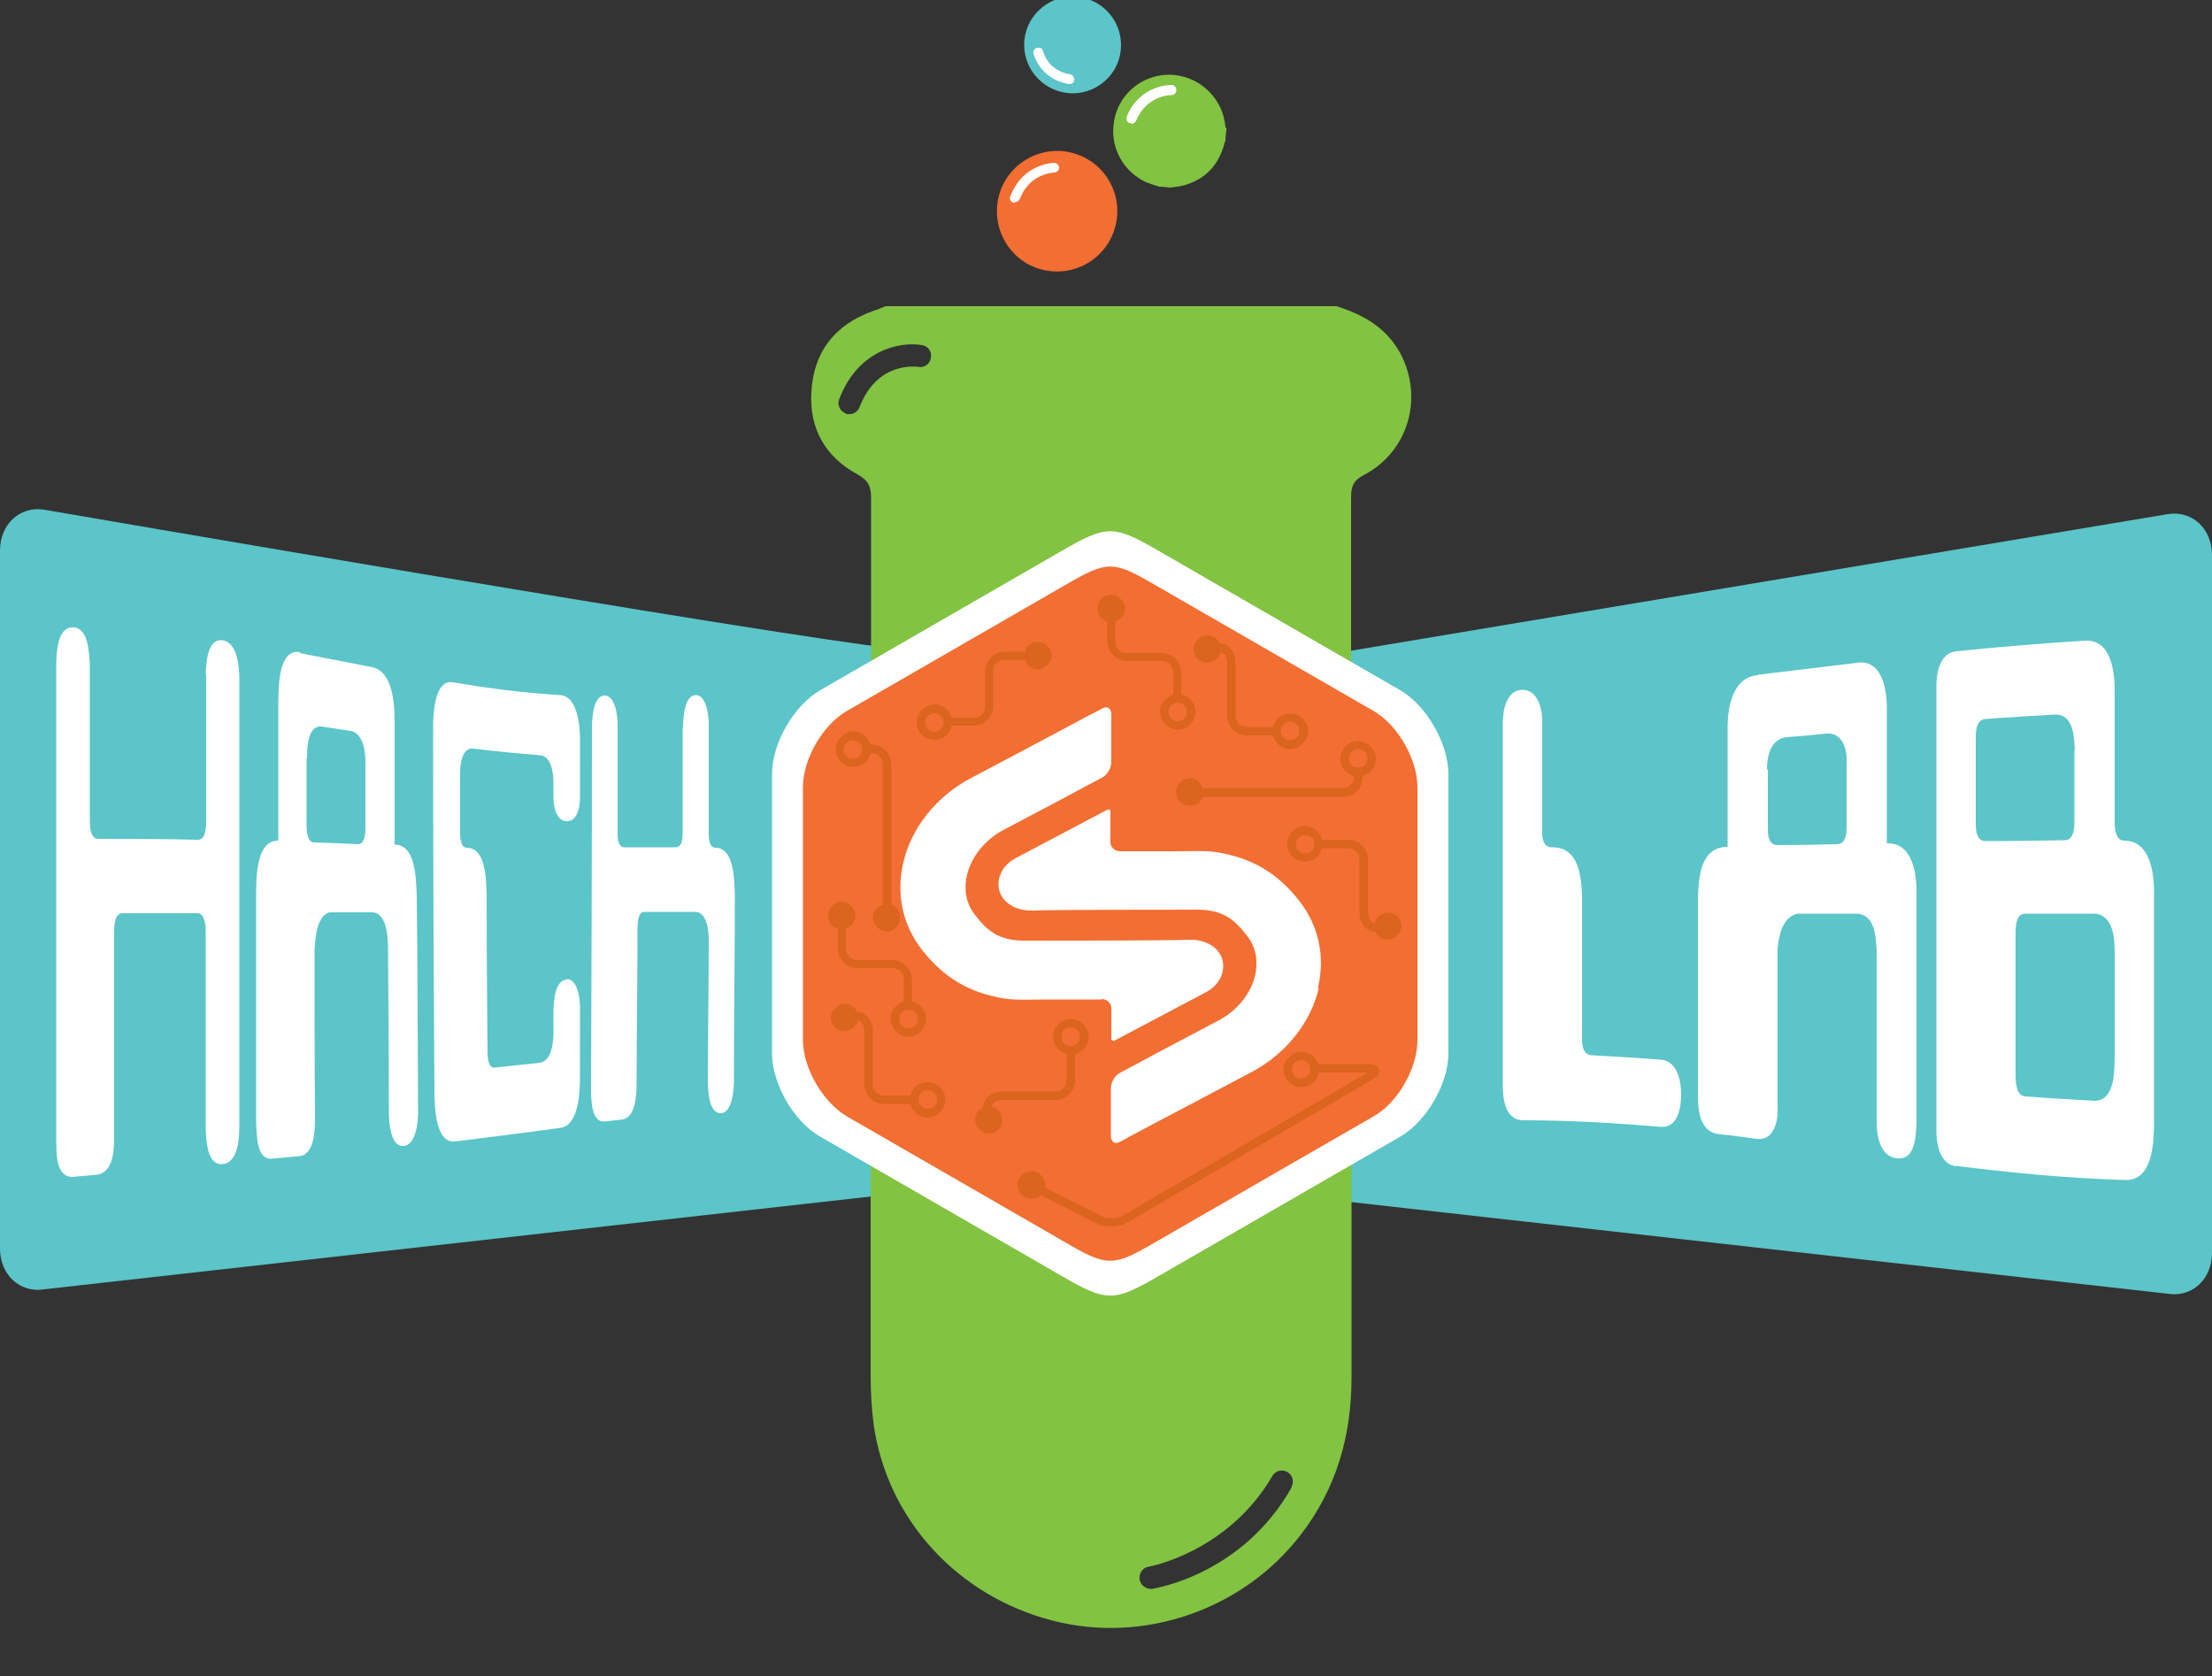 <?xml version="1.0" encoding="UTF-8"?> <svg xmlns="http://www.w3.org/2000/svg" id="Layer_1" version="1.1" viewBox="0 0 500 378.9"><rect x="0" y="0" width="500" height="378.9" fill="#333333" stroke="none"/><defs><style> .st0 { fill: #db641e; } .st1 { fill: #fff; } .st2 { fill: #82c341; } .st3 { fill: #f26e32; } .st4 { fill: #5bc5c9; } </style></defs><path class="st4" d="M186.2,256.7c-6-3.4-10.8-11.9-10.8-18.8v-62.5c0-6.9,4.9-15.3,10.8-18.8l16-9.2v-.8c-28.8-3.2-192.2-31.4-192.2-31.4-5.5-.9-10,3.3-10,9.2v157.8c0,5.9,4.5,10.1,10,9.2l194.2-21.8v-2.5s-18-10.4-18-10.4Z"></path><path class="st4" d="M490,116.2s-162.7,27.2-189,31.6l15.2,8.8c6,3.5,10.9,11.9,10.9,18.8v62.5c0,6.9-4.9,15.3-10.9,18.8l-20.5,11.8v2.1s194.3,21.8,194.3,21.8c5.5.9,10-3.3,10-9.2V125.4c0-5.9-4.5-10.1-10-9.2Z"></path><g><path class="st4" d="M242.5-.8c-6,0-11,4.9-11,10.9,0,6,4.8,10.9,10.9,11,6,0,11-4.8,11-10.9,0-6-4.8-10.9-10.9-11Z"></path><path class="st1" d="M241.8,19c0,0-.1,0-.2,0-6.6-1.1-7.9-6.7-8-6.9-.1-.6.2-1.2.9-1.3.6-.1,1.2.2,1.3.8,0,.2,1.1,4.4,6.1,5.2.6.1,1,.7.9,1.3,0,.6-.6.9-1.1.9Z"></path></g><g><path class="st3" d="M243.2,34.8c-7.1-2.4-14.9,1.6-17.2,8.7-2.3,7.2,1.6,14.9,8.7,17.2,7.2,2.3,14.9-1.6,17.2-8.8,2.3-7.1-1.6-14.8-8.7-17.1Z"></path><path class="st1" d="M229.4,45.8c-.1,0-.3,0-.4,0-.6-.2-.9-.9-.6-1.5,2.8-7.3,9.6-7.5,9.9-7.5,0,0,0,0,0,0,.6,0,1.1.5,1.1,1.1,0,.6-.5,1.1-1.1,1.1-.2,0-5.6.2-7.8,6-.2.4-.6.7-1.1.7Z"></path></g><g><path class="st2" d="M277,28.9c-.5-7.8-7.9-13.4-15.5-11.7-5.4,1.2-9.3,5.7-9.8,11.1-.6,5.4,2.4,10.6,7.4,12.9,1,.4,2,.7,3,1,.8,0,1.6.1,2.4.2,1-.2,2.1-.2,3.1-.5,4.9-1.4,7.9-4.6,9.2-9.6,0-.2.1-.3.2-.5,0-.8.1-1.6.2-2.4,0-.2,0-.4,0-.6Z"></path><path class="st1" d="M255.7,27.8c-.1,0-.3,0-.4,0-.6-.2-.8-.9-.6-1.5,3-7.2,9.9-7.1,10.1-7.1.6,0,1.1.5,1.1,1.2,0,.6-.5,1.1-1.1,1.1s0,0,0,0c-.5,0-5.6.1-8,5.8-.2.4-.6.7-1,.7Z"></path></g><g><path class="st1" d="M46.5,152.5c.1-2.6.3-8.2,3.8-7.8,3.3.5,3.8,5.8,3.8,8.7,0,33.7,0,67.4,0,101.1,0,2.8-.3,8.3-3.8,8.6-3.5.3-3.7-5.3-3.8-8,0-14.8,0-29.7,0-44.5,0-2.8-.7-4.2-1.9-4.2-5.6,0-11.3,0-16.9,0-1.3,0-1.9,1.4-1.9,4.3,0,15.4,0,30.8,0,46.1,0,2.9-.1,8.2-3.9,8.7-2.2.2-3.3.3-5.5.5-3.9,0-3.6-5.5-3.7-8.1v-107.9c.1-2.8.3-8.3,3.8-8.2,3.5,0,3.6,5.7,3.8,8.3v35.2c0,2.9.6,4.3,1.9,4.3,7.5,0,15,0,22.5.2,1.3,0,1.9-1.4,1.9-4.1v-33.3Z"></path><path class="st1" d="M67.7,147.6c5.5,1.1,11,2.1,16.5,3.2,4.5,1,5,8.1,5,12.2v27.9c4.8,0,4.8,7.6,5,11.3.2,16.1.2,32.3.3,48.4.1,2.7-.4,8.1-3.2,8.4-3,.3-3.4-5.1-3.4-7.8,0-12.3-.1-24.6-.2-36.9,0-2.6-.3-7.8-3.4-8.1-3.3,0-6.6,0-9.9,0-2.8,1-3.1,5.6-3.3,8.3,0,12.8,0,25.5.1,38.3,0,2.9-.2,8-3.4,8.5-2.2.2-4.4.4-6.5.6-3.4,0-3.2-5.3-3.4-7.9,0-17.3,0-34.6,0-51.9,0-3.7,0-12.2,5-12.1v-31.5c.1-3.3,0-12,5-11.1ZM69.3,171.3v15.2c0,2.6.6,3.9,1.7,3.9,3.3.1,6.6.2,9.9.4,1.1,0,1.7-1.2,1.7-3.6v-14.3c.1-2.7-.4-7.1-3.3-7.7-2.2-.3-4.4-.7-6.6-1-3.1-.3-3.3,4.6-3.3,7.2Z"></path><path class="st1" d="M128.1,221.3c2.5-.1,3.1,4.6,3,7,0,4.8,0,9.6,0,14.5,0,3.9-.2,11.5-4.4,12.1-7.9,1.1-15.9,2.1-23.9,3.1-4.4.4-4.6-8-4.6-11.6-.2-27.3-.3-54.7-.3-82,0-3.4.4-10.9,4.5-10.2,8,1.4,16.1,2.4,24.2,2.9,4,.2,4.6,7.2,4.5,10.9v11.9c.1,2.4-.6,5.8-3,5.7-2.4,0-3.1-3.5-3-5.9,0-1.1,0-1.7,0-2.8,0-2.5-.6-6-3-6.2-5-.4-10.1-.9-15.1-1.5-2.6-.4-3.1,3.8-3,6.1v12.9c0,2.2.5,3.4,1.5,3.4,4.3,0,4.4,7,4.5,10.8,0,11.7.1,23.4.2,35.1,0,2.6.5,3.8,1.5,3.8,3.5-.4,6.9-.7,10.4-1.1,2.7-.5,3.1-5,3-7.7,0-1.5,0-2.2,0-3.7,0-2.7.4-7.3,3-7.4Z"></path><path class="st1" d="M154.4,164.5c0-2.7.4-7.4,2.9-7.4,2.4,0,3,4.8,2.9,7.4v24c0,2,.5,3.1,1.5,3.1,4.2,0,4.3,7,4.4,10.7,0,13.9-.2,27.9-.2,41.8,0,2.6-.5,7.5-3,7.5-2.6,0-2.9-4.7-2.9-7.4,0-10.3.2-20.6.2-30.9.1-2.6-.3-7-2.9-7.2-3.9,0-7.8,0-11.7,0-1,0-1.5,1.3-1.5,3.8,0,11.7-.2,23.5-.2,35.2,0,2.8-.4,7.4-3.1,7.9-1.7.2-2.6.3-4.3.5-2.8,0-2.9-4.8-2.9-7.4.1-27.2.2-54.4.2-81.5,0-2.7.4-7.4,2.9-7.4,2.4,0,3,4.8,2.9,7.3v23.9c0,2,.5,3.1,1.5,3.1,3.9,0,7.8,0,11.7,0,1,0,1.5-1.1,1.5-3.1v-24Z"></path></g><g><path class="st1" d="M344.1,155.9c3.6,0,4.6,4.6,4.5,7.5v24.9c0,2.1.8,3.3,2.3,3.2,6,0,6.5,6.6,6.7,10.8,0,10.9,0,21.7,0,32.6,0,2.3.7,3.5,2.2,3.6,5.2.3,10.5.6,15.7,1,3.8.4,4.5,5.1,4.5,7.9,0,2.6-.6,7.5-4.5,7.3-10.4-.9-20.8-1.5-31.3-1.5-3.9-.1-4.5-4.7-4.5-7.7,0-27.4,0-54.7,0-82.1,0-2.9.8-7.5,4.5-7.5Z"></path><path class="st1" d="M397.4,152.5c7.5-.9,14.9-1.8,22.4-2.7,6-.9,6.8,7,6.7,10.9v29.9c6.1-.2,6.8,7.5,6.7,11.7v51.8c-.2,2.7-.2,8.2-4.5,7.7-4-.5-4.6-5.8-4.5-8.8v-38.2c-.2-2.9-.3-8.1-4.5-8.3-4.5,0-9,0-13.4,0-3.5.8-4.2,5.1-4.5,7.9v35.7c.2,2.8-.6,7.8-4.7,7.3-2.9-.4-5.8-.8-8.8-1.1-3.9-.6-4.5-5.1-4.5-8.3v-45.5c.2-4.3.6-11.1,6.7-11.1v-26.9c0-4.4,1-11.3,6.7-11.9ZM399.6,173.9v13.6c0,2.3.7,3.5,2.2,3.5,4.5,0,9-.1,13.4-.2,1.5,0,2.2-1.3,2.2-3.7v-14.5c.2-2.8-.7-7.1-4.5-6.8-3,.3-6,.6-9,.8-3.7.4-4.5,4.3-4.5,7.3Z"></path><path class="st1" d="M442.2,263.6c-4.1-.5-4.6-5.9-4.5-8.9v-99c-.1-3,.5-8.1,4.5-8.5,9.7-1,19.4-1.8,29.1-2.4,6.2-.4,6.8,7.9,6.7,12v29.1c0,2.8.8,4.1,2.2,4.1,6.1,0,6.8,8.1,6.7,12.3v51.5c-.1,4.2-.1,13.2-6.7,12.9-12.8-.4-25.4-1.6-38.1-3.2ZM469,169.5c-.2-2.8-.2-8.1-4.5-8-5.2.3-10.5.6-15.7,1-1.5.1-2.2,1.5-2.2,4.1v19.6c0,2.6.7,3.9,2.2,3.9,6,0,11.9-.1,17.9-.2,1.5,0,2.2-1.4,2.2-4.1v-16.4ZM478,239.4v-24c0-3-.2-8.6-4.5-8.9-5.2,0-10.4,0-15.7,0-1.5,0-2.2,1.4-2.2,4.3v32.2c0,3.1.7,4.7,2.2,4.8,5.2.4,10.4.7,15.7,1,4.5-.1,4.4-6.5,4.5-9.4Z"></path></g><path class="st1" d="M247.9,231.5c0-2.3,1.9-4.2,4.2-4.2s4.2,1.9,4.2,4.2-1.9,4.2-4.2,4.2-4.2-1.9-4.2-4.2ZM294.2,209.1c-3.2,0-5.7,2.6-5.7,5.7s2.6,5.7,5.7,5.7,5.7-2.6,5.7-5.7-2.6-5.7-5.7-5.7ZM254,182.6c0-2.3-1.9-4.2-4.2-4.2s-4.2,1.9-4.2,4.2,1.9,4.2,4.2,4.2,4.2-1.9,4.2-4.2ZM208.9,190.4c-3.2,0-5.7,2.6-5.7,5.7s2.6,5.7,5.7,5.7,5.7-2.6,5.7-5.7-2.6-5.7-5.7-5.7ZM249.8,164.5c3.2,0,5.7-2.6,5.7-5.7s-2.6-5.7-5.7-5.7-5.7,2.6-5.7,5.7,2.6,5.7,5.7,5.7ZM251,249.2c-3.2,0-5.7,2.6-5.7,5.7s2.6,5.7,5.7,5.7,5.7-2.6,5.7-5.7-2.6-5.7-5.7-5.7Z"></path><g><path class="st2" d="M278.2,134.7l27.2,15.7c0-20.1,0-34.7,0-38.1,0-2.3.5-3.7,2.8-4.9,10.1-5.2,13.7-17.5,8.3-27.6-3.2-5.8-8.4-8.7-14.4-10.6h-101.9c-1,.4-1.9.8-2.9,1.1-8.6,3.1-13.4,9.2-13.9,18.3-.5,8.3,3.2,14.7,10.4,18.6,2.5,1.4,3.1,2.7,3.1,5.4,0,3.3,0,17.6,0,37.8l27.2-15.7M189.7,90.2c4.4-11.5,14.2-13,18.7-12.2,1.4.2,2.3,1.5,2,2.9-.2,1.4-1.5,2.3-2.9,2-.4,0-9.2-1.3-13.2,9.1-.4,1-1.3,1.6-2.3,1.6s-.6,0-.9-.2c-1.3-.5-1.9-2-1.4-3.2Z"></path><path class="st2" d="M262,287.9c-10.1,5.9-11.6,5.9-21.7,0l-43.5-25.1c0,16,0,31.9,0,47.9,0,3.8.2,7.6.7,11.4,3.1,21.4,19,38.7,40.5,44.2,20.6,5.3,43-2.5,56-19.4,8.1-10.5,11.5-22.4,11.5-35.6,0-16.2,0-32.4,0-48.5l-43.4,25.1ZM292,336.1c-11.1,19.7-30.6,22.8-31.5,23-.1,0-.3,0-.4,0-1.2,0-2.3-.9-2.5-2.1-.2-1.4.7-2.7,2-2.9.2,0,18-3.3,28-20.5.7-1.2,2.2-1.6,3.4-.9,1.2.7,1.6,2.2.9,3.4Z"></path></g><path class="st1" d="M316.5,156l-54.6-31.5c-10.2-5.9-11.7-5.9-21.9,0l-54.6,31.5c-6,3.5-10.9,12-10.9,19v63c0,6.9,4.9,15.5,10.9,18.9l54.6,31.5c10.2,5.9,11.7,5.9,21.9,0l54.6-31.5c6-3.5,10.9-12,10.9-18.9v-63c0-6.9-4.9-15.5-10.9-19Z"></path><path class="st3" d="M310.5,160.7l-49.6-28.6c-9.3-5.4-10.6-5.4-19.9,0l-49.6,28.6c-5.5,3.2-9.9,10.9-9.9,17.2v57.2c0,6.3,4.5,14,9.9,17.2l49.6,28.6c9.3,5.4,10.6,5.4,19.9,0l49.6-28.6c5.5-3.1,9.9-10.9,9.9-17.2v-57.2c0-6.3-4.5-14.1-9.9-17.2Z"></path><g><path class="st0" d="M309.2,240.5h-11.3c-.5-1.6-2-2.8-3.8-2.8s-4,1.8-4,4,1.8,4,4,4,3.6-1.4,4-3.3h11.1l-55.3,32.3c-1.3.8-3.8.9-5.1.1l-12.6-6.4c0-.2,0-.4,0-.6,0-1.7-1.4-3.1-3.1-3.1s-3.1,1.4-3.1,3.1,1.4,3.1,3.1,3.1,1.5-.3,2.1-.8l12.6,6.4c.9.5,2.1.7,3.3.7s2.7-.3,3.7-.9l55.4-32.3c1.2-.7,1.8-1.5,1.5-2.3-.2-.8-1.1-1.2-2.5-1.2ZM294.1,243.8c-1.2,0-2.1-.9-2.1-2.1s.9-2.1,2.1-2.1,2.1.9,2.1,2.1-.9,2.1-2.1,2.1Z"></path><path class="st0" d="M313.7,206.3c-1.5,0-2.7,1-3,2.4-.8-.1-1.5-1.2-1.5-2.5v-12c0-2.4-2-4.4-4.4-4.4h-6c-.4-1.8-2-3.1-3.9-3.1s-4,1.8-4,4,1.8,4,4,4,3.5-1.3,3.9-3h6c1.4,0,2.5,1.1,2.5,2.5v12c0,2.4,1.6,4.4,3.6,4.4h0c.5,1.1,1.5,1.8,2.8,1.8s3.1-1.4,3.1-3.1-1.4-3.1-3.1-3.1ZM295,192.9c-1.2,0-2.1-.9-2.1-2.1s.9-2.1,2.1-2.1,2.1.9,2.1,2.1-.9,2.1-2.1,2.1Z"></path><path class="st0" d="M226.5,253.1c0-1.5-1-2.7-2.4-3,.1-.8,1.2-1.5,2.5-1.5h12c2.4,0,4.4-2,4.4-4.4v-6c1.8-.4,3.1-2,3.1-3.9s-1.8-4-4-4-4,1.8-4,4,1.3,3.5,3,3.9v6c0,1.4-1.1,2.5-2.5,2.5h-12c-2.4,0-4.4,1.6-4.4,3.6h0c-1.1.5-1.8,1.6-1.8,2.8s1.4,3.1,3.1,3.1,3.1-1.4,3.1-3.1ZM239.9,234.3c0-1.2.9-2.1,2.1-2.1s2.1.9,2.1,2.1-.9,2.1-2.1,2.1-2.1-.9-2.1-2.1Z"></path><path class="st0" d="M272.9,149.7c1.5,0,2.7-1,3-2.4.8.1,1.5,1.2,1.5,2.5v12c0,2.4,2,4.4,4.4,4.4h6c.4,1.8,2,3.1,3.9,3.1s4-1.8,4-4-1.8-4-4-4-3.5,1.3-3.9,3h-6c-1.4,0-2.5-1.1-2.5-2.5v-12c0-2.4-1.6-4.4-3.6-4.4h0c-.5-1.1-1.5-1.8-2.8-1.8s-3.1,1.4-3.1,3.1,1.4,3.1,3.1,3.1ZM291.6,163.1c1.2,0,2.1.9,2.1,2.1s-.9,2.1-2.1,2.1-2.1-.9-2.1-2.1.9-2.1,2.1-2.1Z"></path><path class="st0" d="M190.9,233c1.5,0,2.7-1,3-2.4.8.1,1.5,1.2,1.5,2.5v12c0,2.4,2,4.4,4.4,4.4h6c.4,1.8,2,3.1,3.9,3.1s4-1.8,4-4-1.8-4-4-4-3.5,1.3-3.9,3h-6c-1.4,0-2.5-1.1-2.5-2.5v-12c0-2.4-1.6-4.4-3.6-4.4h0c-.5-1.1-1.5-1.8-2.8-1.8s-3.1,1.4-3.1,3.1,1.4,3.1,3.1,3.1ZM209.7,246.4c1.2,0,2.1.9,2.1,2.1s-.9,2.1-2.1,2.1-2.1-.9-2.1-2.1.9-2.1,2.1-2.1Z"></path><path class="st0" d="M250.3,140.3v4.7c0,2.4,2,4.4,4.4,4.4h8c1.4,0,2.5,1.1,2.5,2.5v5.1c-1.7.5-3,2-3,3.9s1.8,4,4,4,4-1.8,4-4-1.4-3.5-3.2-3.9v-5c0-2.4-2-4.4-4.4-4.4h-8c-1.4,0-2.5-1.1-2.5-2.5v-4.7c1.3-.4,2.2-1.6,2.2-2.9s-1.4-3.1-3.1-3.1-3.1,1.4-3.1,3.1.9,2.5,2,2.9ZM268.3,160.9c0,1.2-.9,2.1-2.1,2.1s-2.1-.9-2.1-2.1.9-2.1,2.1-2.1,2.1.9,2.1,2.1Z"></path><path class="st0" d="M189.4,209.7v4.7c0,2.4,2,4.4,4.4,4.4h8c1.4,0,2.5,1.1,2.5,2.5v5.1c-1.7.5-3,2-3,3.9s1.8,4,4,4,4-1.8,4-4-1.4-3.5-3.2-3.9v-5c0-2.4-2-4.4-4.4-4.4h-8c-1.4,0-2.5-1.1-2.5-2.5v-4.7c1.3-.4,2.2-1.6,2.2-2.9s-1.4-3.1-3.1-3.1-3.1,1.4-3.1,3.1.9,2.5,2,2.9ZM207.5,230.3c0,1.2-.9,2.1-2.1,2.1s-2.1-.9-2.1-2.1.9-2.1,2.1-2.1,2.1.9,2.1,2.1Z"></path><path class="st0" d="M231.8,147.3h-4.7c-2.4,0-4.4,2-4.4,4.4v8c0,1.4-1.1,2.5-2.5,2.5h-5.1c-.5-1.7-2-3-3.9-3s-4,1.8-4,4,1.8,4,4,4,3.5-1.4,3.9-3.2h5c2.4,0,4.4-2,4.4-4.4v-8c0-1.4,1.1-2.5,2.5-2.5h4.7c.4,1.3,1.6,2.2,2.9,2.2s3.1-1.4,3.1-3.1-1.4-3.1-3.1-3.1-2.5.9-2.9,2ZM211.2,165.4c-1.2,0-2.1-.9-2.1-2.1s.9-2.1,2.1-2.1,2.1.9,2.1,2.1-.9,2.1-2.1,2.1Z"></path><path class="st0" d="M306.1,175.3v.3c0,1.4-1.1,2.5-2.5,2.5h-31.8c-.4-1.3-1.5-2.2-2.9-2.2s-3.1,1.4-3.1,3.1,1.4,3.1,3.1,3.1,2.5-.8,2.9-2h31.8c2.4,0,4.4-2,4.4-4.4v-.3c1.7-.5,3-2,3-3.9s-1.8-4-4-4-4,1.8-4,4,1.4,3.5,3.2,3.9ZM307,169.3c1.2,0,2.1.9,2.1,2.1s-.9,2.1-2.1,2.1-2.1-.9-2.1-2.1.9-2.1,2.1-2.1Z"></path><path class="st0" d="M196.7,170.2h.3c1.4,0,2.5,1.1,2.5,2.5v31.8c-1.3.4-2.2,1.5-2.2,2.9s1.4,3.1,3.1,3.1,3.1-1.4,3.1-3.1-.8-2.5-2-2.9v-31.8c0-2.4-2-4.4-4.4-4.4h-.3c-.5-1.7-2-3-3.9-3s-4,1.8-4,4,1.8,4,4,4,3.5-1.4,3.9-3.2ZM190.7,169.4c0-1.2.9-2.1,2.1-2.1s2.1.9,2.1,2.1-.9,2.1-2.1,2.1-2.1-.9-2.1-2.1Z"></path></g><path class="st1" d="M248.9,225.9h-12.4c-3.3,0-6.7.2-9.4-.2-8-1.3-13.7-4.7-18.6-10.9-4.5-5.7-6-12.8-4.3-19.9,1.8-7.8,7.4-14.8,15-18.9l14-7.4c2.1-1.1,13.8-7.4,16-8.5,1.1-.6,2,0,2,1.4,0,1,0,9.8,0,10.7,0,1.4-.9,2.9-2,3.5-2.1,1.1-6.4,3.4-8.6,4.6l-14,7.4c-4,2.2-7,5.9-8,10-.6,2.4-.7,5.9,1.8,9.1,2.8,3.6,5.4,5.9,11.6,5.8,6.1,0,30.8,0,37.2-.2,4,0,7.3,2.4,7.3,5.9,0,2.4-1.4,4.6-3.8,5.9l-20.8,11c-.2.1-.5,0-.7-.2,0,0,0-.1,0-.2v-7c0-1.1-1-2-2.2-2ZM298.1,223.3c-1.8,7.8-7.4,14.8-15,18.9l-14,7.4c-2.1,1.1-13.9,7.3-16,8.5-1.1.6-2,0-2-1.4,0-1,0-9.8,0-10.7,0-1.4.9-2.9,2-3.5,2.1-1.1,6.4-3.4,8.6-4.6l14-7.4c4-2.2,7-5.9,8-10,.5-2.4.7-5.9-1.9-9.1-2.8-3.6-5.4-5.9-11.6-5.8-6.1,0-30.8,0-37.2.2-4,0-7.3-2.4-7.3-5.9,0-2.4,1.4-4.6,3.8-5.9l20.8-11c.2-.1.6,0,.7.2,0,0,0,.2,0,.2v7c0,1.1,1,2,2.2,2h12.4c3.3,0,6.7-.2,9.4.2,8,1.3,13.7,4.7,18.6,10.9,4.5,5.7,6,12.7,4.3,19.8Z"></path></svg> 